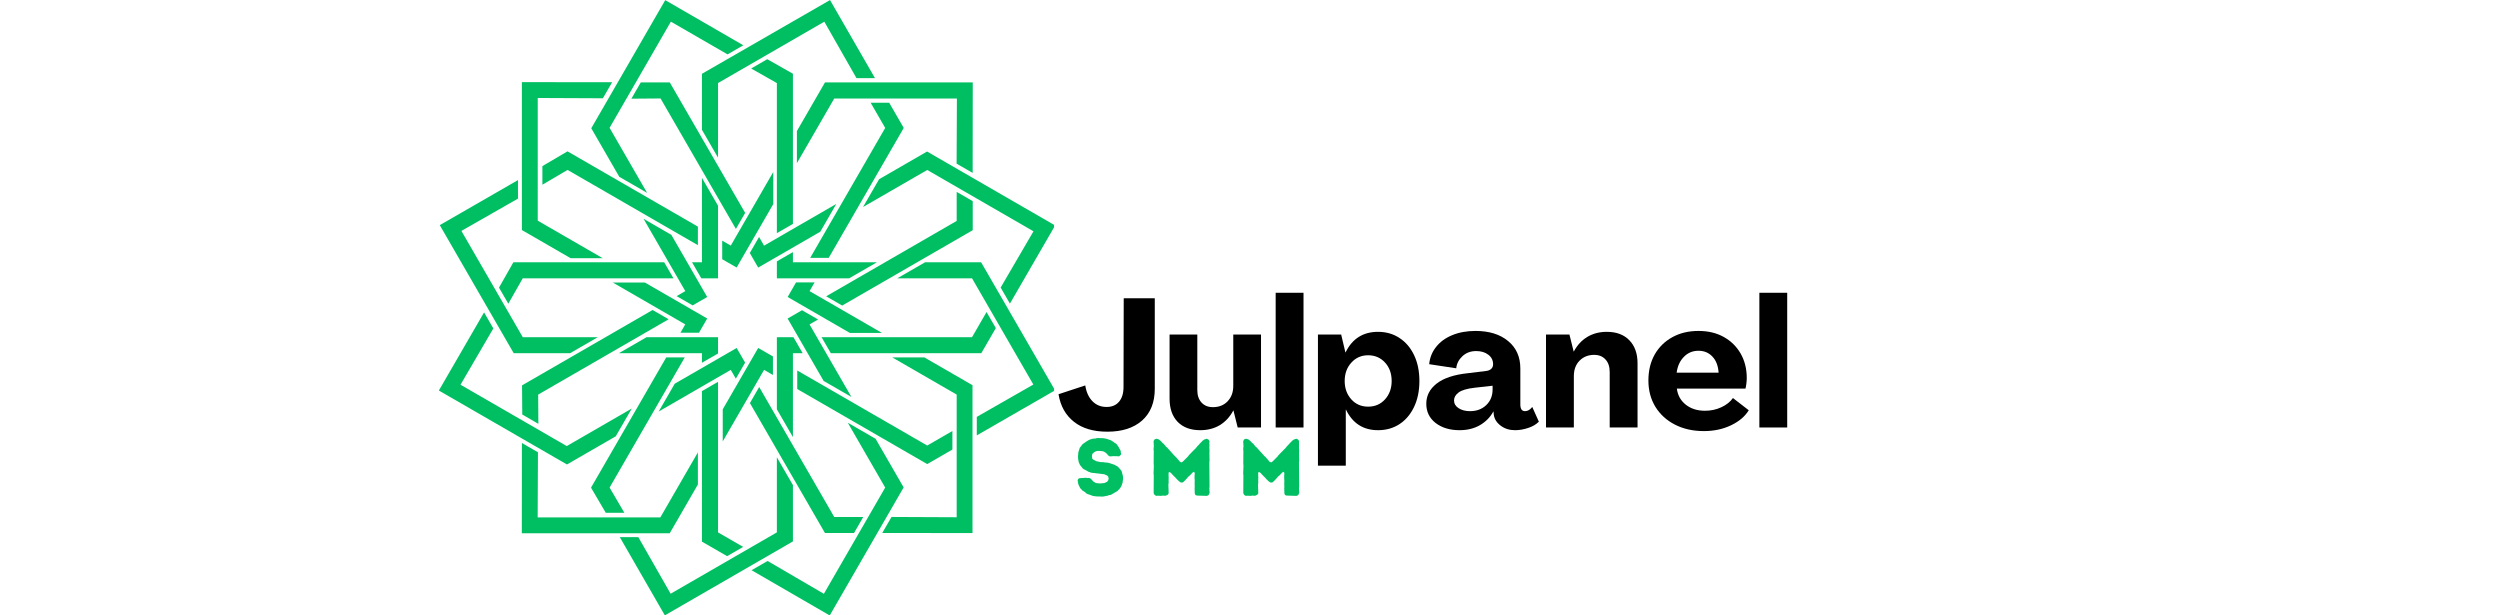 <svg xmlns="http://www.w3.org/2000/svg" xmlns:xlink="http://www.w3.org/1999/xlink" width="520" zoomAndPan="magnify" viewBox="0 0 390 96" height="128" preserveAspectRatio="xMidYMid meet" version="1.0"><defs><g/><clipPath id="8f23d69bfe"><path d="M 68.434 0 L 164.434 0 L 164.434 96 L 68.434 96 Z M 68.434 0 " clip-rule="nonzero"/></clipPath></defs><g clip-path="url(#8f23d69bfe)"><path fill="#00bf63" d="M 136.59 68.449 L 132.254 65.945 L 138.09 76.059 L 128.523 92.633 L 119.746 87.512 L 117.242 88.953 L 129.438 96.012 L 140.969 76.035 Z M 139.199 55.758 L 149.242 61.555 L 149.242 80.691 L 139.078 80.645 L 137.633 83.145 L 151.711 83.16 L 151.711 60.09 L 144.207 55.758 Z M 123.695 75.672 L 121.191 71.336 L 121.191 83.051 L 104.617 92.621 L 99.578 83.793 L 96.688 83.793 L 103.715 95.996 L 123.695 84.461 Z M 144.312 40.914 L 139.977 43.418 L 151.637 43.418 L 161.203 59.988 L 152.379 65.031 L 152.379 67.922 L 164.59 60.891 L 153.055 40.914 Z M 148.574 70.129 L 148.574 67.238 L 144.648 69.504 L 125.137 58.238 L 124.371 57.797 L 124.371 60.688 L 144.648 72.398 Z M 155.348 51.18 L 153.902 48.672 L 151.637 52.598 L 128.164 52.598 L 129.609 55.102 L 153.082 55.102 Z M 127.074 44.055 L 124.184 44.055 L 122.875 46.332 L 132.574 51.934 L 137.586 51.934 L 126.293 45.414 Z M 127.621 49.84 L 125.117 48.395 L 122.867 49.691 L 128.484 59.422 L 132.824 61.926 L 126.289 50.609 Z M 133.227 83.152 L 134.672 80.648 L 130.141 80.648 L 119.09 61.512 L 118.434 60.371 L 116.988 62.879 L 128.695 83.152 Z M 120.578 58.496 L 120.578 55.605 L 118.277 54.281 L 112.746 63.855 L 112.746 68.863 L 119.195 57.699 Z M 115.934 85.316 L 112.012 83.051 L 112.012 59.566 L 109.504 61.012 L 109.504 84.496 L 113.43 86.762 Z M 114.793 59.074 L 116.238 56.57 L 114.918 54.285 L 105.258 59.859 L 102.754 64.199 L 114 57.703 Z M 151.746 31.379 L 149.242 29.934 L 149.242 34.465 L 128.879 46.223 L 131.383 47.668 L 151.746 35.91 Z M 124.316 20.441 L 124.316 25.453 L 130.141 15.367 L 149.277 15.367 L 149.23 25.531 L 151.734 26.973 L 151.75 12.859 L 128.695 12.859 Z M 109.504 20.254 L 112.012 24.59 L 112.012 12.957 L 112.145 12.879 L 128.594 3.383 L 133.613 12.191 L 136.5 12.191 L 129.484 0.008 L 109.504 11.512 Z M 96.609 27.582 L 100.949 30.086 L 95.094 19.945 L 104.656 3.379 L 113.5 8.484 L 115.957 7.066 L 103.777 0.02 L 92.238 20.008 Z M 104.73 36.637 L 100.391 34.129 L 106.906 45.414 L 105.551 46.195 L 108.055 47.641 L 110.324 46.332 Z M 109.043 51.906 L 110.324 49.688 L 100.605 44.074 L 95.598 44.074 L 106.902 50.605 L 106.152 51.906 Z M 77.844 44.867 L 79.297 47.379 L 81.547 43.418 L 105.062 43.418 L 103.613 40.914 L 80.09 40.914 Z M 157.547 47.363 L 164.602 35.172 L 144.621 23.637 L 137.137 27.961 L 134.633 32.297 L 144.652 26.516 L 161.223 36.082 L 156.102 44.859 Z M 125.219 55.102 L 123.773 52.598 L 121.191 52.598 L 121.191 63.848 L 123.695 68.188 L 123.695 65.812 C 123.695 64.5 123.695 56.414 123.695 55.102 Z M 99.961 12.859 L 98.496 15.395 L 103.047 15.359 L 114.801 35.715 L 116.246 33.211 L 104.488 12.859 Z M 103.93 55.758 L 92.199 76.074 L 94.5 79.996 L 97.402 79.996 L 95.098 76.062 L 106.82 55.758 Z M 112.012 55.145 L 112.012 52.598 L 100.875 52.598 L 96.539 55.102 L 109.504 55.102 L 109.504 56.59 Z M 112.664 37.543 L 112.664 40.438 L 114.914 41.734 L 120.629 31.84 L 120.629 26.828 L 114 38.316 Z M 117.18 10.688 L 121.191 12.961 L 121.191 36.375 L 123.695 34.93 L 123.695 11.504 L 119.695 9.234 Z M 101.805 48.359 L 81.438 60.117 L 81.473 64.664 L 83.988 66.117 L 83.953 61.559 L 104.309 49.805 Z M 118.414 36.965 L 116.969 39.469 L 118.277 41.742 L 127.965 36.148 L 130.469 31.809 L 119.195 38.32 Z M 121.191 40.773 L 121.191 43.418 C 122.172 43.418 132.465 43.418 132.465 43.418 L 136.805 40.914 L 123.695 40.914 L 123.695 39.328 Z M 129.281 40.227 L 140.984 19.957 L 138.719 16.031 L 135.824 16.031 L 138.09 19.957 L 126.391 40.227 Z M 109.504 27.754 L 109.504 40.914 L 107.957 40.914 L 109.402 43.418 L 112.012 43.418 L 112.012 32.09 Z M 84.613 25.914 L 84.613 28.816 L 88.543 26.508 L 108.871 38.246 L 108.871 35.352 L 88.531 23.609 Z M 108.871 75.582 L 108.871 70.57 L 103.012 80.719 L 83.875 80.719 L 83.922 70.555 L 81.418 69.109 L 81.402 83.191 L 104.477 83.191 Z M 96.055 68.066 L 98.559 63.727 L 88.414 69.586 L 71.84 60.016 L 76.961 51.238 L 75.516 48.734 L 68.461 60.922 L 88.445 72.457 Z M 88.93 55.102 L 93.266 52.598 L 81.551 52.598 L 71.98 36.023 L 80.805 30.984 L 80.805 28.094 L 68.605 35.121 L 80.141 55.102 Z M 81.414 35.887 L 81.414 12.812 L 95.492 12.828 L 94.047 15.332 L 83.887 15.285 L 83.887 34.422 L 94.031 40.281 L 89.023 40.281 L 81.414 35.887 " fill-opacity="1" fill-rule="nonzero"/></g><g fill="#000000" fill-opacity="1"><g transform="translate(164.707, 66.688)"><g><path d="M 8.047 0.656 C 5.867 0.656 4.129 0.141 2.828 -0.891 C 1.523 -1.922 0.723 -3.352 0.422 -5.188 L 4.594 -6.562 C 4.758 -5.508 5.133 -4.688 5.719 -4.094 C 6.301 -3.5 7.035 -3.203 7.922 -3.203 C 8.754 -3.203 9.398 -3.473 9.859 -4.016 C 10.328 -4.566 10.562 -5.332 10.562 -6.312 L 10.594 -20.156 L 15.438 -20.156 L 15.438 -6.031 C 15.438 -3.914 14.781 -2.27 13.469 -1.094 C 12.156 0.07 10.348 0.656 8.047 0.656 Z M 8.047 0.656 "/></g></g></g><g fill="#000000" fill-opacity="1"><g transform="translate(181.406, 66.688)"><g><path d="M 5.828 0.422 C 4.336 0.422 3.164 -0.008 2.312 -0.875 C 1.469 -1.75 1.047 -2.957 1.047 -4.5 L 1.047 -14.5 L 5.375 -14.5 L 5.375 -5.828 C 5.375 -5.016 5.594 -4.367 6.031 -3.891 C 6.469 -3.41 7.062 -3.172 7.812 -3.172 C 8.758 -3.172 9.523 -3.477 10.109 -4.094 C 10.691 -4.707 10.984 -5.504 10.984 -6.484 L 10.984 -14.5 L 15.312 -14.5 L 15.312 0 L 11.672 0 L 11.016 -2.641 L 10.984 -2.641 C 10.453 -1.648 9.75 -0.891 8.875 -0.359 C 8 0.16 6.984 0.422 5.828 0.422 Z M 5.828 0.422 "/></g></g></g><g fill="#000000" fill-opacity="1"><g transform="translate(197.879, 66.688)"><g><path d="M 1.125 0 L 1.125 -21.016 L 5.469 -21.016 L 5.469 0 Z M 1.125 0 "/></g></g></g><g fill="#000000" fill-opacity="1"><g transform="translate(204.474, 66.688)"><g><path d="M 1.125 5.953 L 1.125 -14.5 L 4.75 -14.5 L 5.406 -11.719 L 5.438 -11.719 C 6.477 -13.852 8.164 -14.922 10.5 -14.922 C 11.77 -14.922 12.891 -14.598 13.859 -13.953 C 14.828 -13.316 15.582 -12.426 16.125 -11.281 C 16.676 -10.133 16.953 -8.789 16.953 -7.25 C 16.953 -5.719 16.676 -4.375 16.125 -3.219 C 15.582 -2.07 14.828 -1.176 13.859 -0.531 C 12.891 0.102 11.77 0.422 10.5 0.422 C 8.195 0.422 6.531 -0.645 5.5 -2.781 L 5.469 -2.781 L 5.469 5.953 Z M 8.953 -3.25 C 10.023 -3.25 10.906 -3.629 11.594 -4.391 C 12.281 -5.16 12.625 -6.113 12.625 -7.25 C 12.625 -8.414 12.281 -9.375 11.594 -10.125 C 10.906 -10.883 10.023 -11.266 8.953 -11.266 C 7.891 -11.266 7.016 -10.879 6.328 -10.109 C 5.641 -9.348 5.297 -8.395 5.297 -7.25 C 5.297 -6.113 5.641 -5.16 6.328 -4.391 C 7.016 -3.629 7.891 -3.25 8.953 -3.25 Z M 8.953 -3.25 "/></g></g></g><g fill="#000000" fill-opacity="1"><g transform="translate(222.079, 66.688)"><g><path d="M 5.609 0.422 C 4.098 0.422 2.852 0.047 1.875 -0.703 C 0.906 -1.461 0.422 -2.461 0.422 -3.703 C 0.422 -4.953 0.957 -6 2.031 -6.844 C 3.113 -7.695 4.738 -8.238 6.906 -8.469 L 9.719 -8.812 C 10.051 -8.844 10.32 -8.945 10.531 -9.125 C 10.738 -9.312 10.844 -9.555 10.844 -9.859 C 10.844 -10.473 10.598 -10.969 10.109 -11.344 C 9.617 -11.727 8.984 -11.922 8.203 -11.922 C 7.336 -11.922 6.617 -11.648 6.047 -11.109 C 5.484 -10.578 5.164 -9.953 5.094 -9.234 L 0.875 -9.875 C 0.969 -10.875 1.32 -11.766 1.938 -12.547 C 2.551 -13.336 3.383 -13.953 4.438 -14.391 C 5.5 -14.836 6.719 -15.062 8.094 -15.062 C 10.227 -15.062 11.926 -14.535 13.188 -13.484 C 14.457 -12.441 15.094 -11.016 15.094 -9.203 L 15.094 -3.594 C 15.094 -2.895 15.336 -2.547 15.828 -2.547 C 16.242 -2.547 16.617 -2.766 16.953 -3.203 L 17.984 -0.906 C 17.547 -0.469 16.984 -0.141 16.297 0.078 C 15.609 0.305 14.93 0.422 14.266 0.422 C 13.398 0.422 12.656 0.188 12.031 -0.281 C 11.406 -0.75 11.047 -1.316 10.953 -1.984 L 10.906 -2.484 L 10.875 -2.484 C 10.406 -1.617 9.719 -0.914 8.812 -0.375 C 7.906 0.156 6.836 0.422 5.609 0.422 Z M 7.25 -2.547 C 8.27 -2.547 9.109 -2.859 9.766 -3.484 C 10.43 -4.117 10.766 -4.93 10.766 -5.922 L 10.766 -6.516 L 7.984 -6.203 C 6.773 -6.066 5.93 -5.816 5.453 -5.453 C 4.984 -5.098 4.75 -4.688 4.75 -4.219 C 4.75 -3.727 4.984 -3.328 5.453 -3.016 C 5.93 -2.703 6.531 -2.547 7.25 -2.547 Z M 7.25 -2.547 "/></g></g></g><g fill="#000000" fill-opacity="1"><g transform="translate(240.051, 66.688)"><g><path d="M 10.609 -14.922 C 12.109 -14.922 13.281 -14.484 14.125 -13.609 C 14.977 -12.742 15.406 -11.539 15.406 -10 L 15.406 0 L 11.062 0 L 11.062 -8.656 C 11.062 -9.488 10.844 -10.141 10.406 -10.609 C 9.977 -11.086 9.391 -11.328 8.641 -11.328 C 7.711 -11.328 6.953 -11.023 6.359 -10.422 C 5.766 -9.816 5.469 -9.016 5.469 -8.016 L 5.469 0 L 1.125 0 L 1.125 -14.5 L 4.781 -14.5 L 5.438 -11.859 L 5.469 -11.859 C 5.988 -12.836 6.688 -13.594 7.562 -14.125 C 8.445 -14.656 9.461 -14.922 10.609 -14.922 Z M 10.609 -14.922 "/></g></g></g><g fill="#000000" fill-opacity="1"><g transform="translate(256.495, 66.688)"><g><path d="M 9.312 0.562 C 7.613 0.562 6.113 0.227 4.812 -0.438 C 3.508 -1.102 2.488 -2.031 1.75 -3.219 C 1.02 -4.414 0.656 -5.785 0.656 -7.328 C 0.656 -8.859 0.977 -10.203 1.625 -11.359 C 2.281 -12.523 3.195 -13.43 4.375 -14.078 C 5.551 -14.734 6.914 -15.062 8.469 -15.062 C 9.977 -15.062 11.289 -14.75 12.406 -14.125 C 13.531 -13.5 14.41 -12.633 15.047 -11.531 C 15.68 -10.426 16 -9.148 16 -7.703 C 16 -7.422 15.977 -7.133 15.938 -6.844 C 15.906 -6.551 15.859 -6.289 15.797 -6.062 L 5.094 -6.062 C 5.227 -5.02 5.695 -4.18 6.5 -3.547 C 7.301 -2.922 8.297 -2.609 9.484 -2.609 C 10.391 -2.609 11.238 -2.789 12.031 -3.156 C 12.82 -3.52 13.426 -4 13.844 -4.594 L 16.312 -2.688 C 15.727 -1.727 14.805 -0.945 13.547 -0.344 C 12.297 0.258 10.883 0.562 9.312 0.562 Z M 5.062 -8.547 L 11.609 -8.547 C 11.535 -9.629 11.211 -10.469 10.641 -11.062 C 10.078 -11.664 9.352 -11.969 8.469 -11.969 C 7.562 -11.969 6.801 -11.648 6.188 -11.016 C 5.57 -10.391 5.195 -9.566 5.062 -8.547 Z M 5.062 -8.547 "/></g></g></g><g fill="#000000" fill-opacity="1"><g transform="translate(273.336, 66.688)"><g><path d="M 1.125 0 L 1.125 -21.016 L 5.469 -21.016 L 5.469 0 Z M 1.125 0 "/></g></g></g><g fill="#00bf63" fill-opacity="1"><g transform="translate(167.577, 77.328)"><g><path d="M 3.406 0.109 L 2.891 0.031 L 2.391 -0.156 L 2.141 -0.234 L 1.906 -0.344 L 1.719 -0.531 L 1.281 -0.812 L 1.109 -1 L 0.938 -1.172 L 0.703 -1.641 L 0.625 -1.859 L 0.578 -2.125 L 0.531 -2.375 L 0.641 -2.641 L 0.859 -2.734 L 1.844 -2.797 L 2.078 -2.75 L 2.312 -2.781 L 2.562 -2.672 L 2.984 -2.219 L 3.203 -2.078 L 3.406 -1.969 L 4.062 -1.906 L 4.281 -1.938 L 4.688 -1.969 L 5.109 -2.156 L 5.281 -2.344 L 5.375 -2.672 L 5.297 -2.984 L 5.141 -3.141 L 4.688 -3.344 L 2.688 -3.578 L 2.234 -3.734 L 1.375 -4.203 L 0.906 -4.781 L 0.703 -5.234 L 0.609 -5.734 L 0.594 -6.125 L 0.641 -6.75 L 0.859 -7.453 L 1.312 -8.047 L 1.922 -8.469 L 2.344 -8.719 L 2.828 -8.875 L 3.062 -8.906 L 3.312 -8.922 L 3.594 -9 L 4.562 -8.969 L 5.062 -8.875 L 5.766 -8.625 L 6.609 -8.047 L 6.891 -7.656 L 7.25 -7 L 7.266 -6.766 L 7.328 -6.516 L 7.219 -6.312 L 6.984 -6.125 L 6.75 -6.156 L 6.5 -6.156 L 6.156 -6.172 L 5.562 -6.125 L 5.281 -6.297 L 5.094 -6.547 L 4.875 -6.719 L 4.641 -6.875 L 4.422 -6.938 L 4.016 -6.984 L 3.609 -6.984 L 3.375 -6.922 L 3.172 -6.812 L 2.984 -6.672 L 2.828 -6.516 L 2.766 -6.172 L 2.812 -5.781 L 3 -5.609 L 3.469 -5.375 L 4.156 -5.234 L 4.516 -5.234 L 4.781 -5.188 L 5.031 -5.172 L 5.297 -5.141 L 6.281 -4.828 L 6.516 -4.688 L 6.719 -4.594 L 6.938 -4.391 L 7.266 -4.016 L 7.406 -3.812 L 7.594 -3.078 L 7.625 -2.672 L 7.547 -2.031 L 7.469 -1.812 L 7.391 -1.578 L 7.25 -1.312 L 7.125 -1.125 L 6.766 -0.75 L 5.906 -0.234 L 5.656 -0.109 L 5.438 -0.094 L 5.172 0.016 L 4.922 0.047 L 4.672 0.109 L 4.422 0.141 Z M 3.406 0.109 "/></g></g></g><g fill="#00bf63" fill-opacity="1"><g transform="translate(179.048, 77.328)"><g><path d="M 1.312 0.031 L 1.062 -0.125 L 0.922 -0.391 L 0.938 -3.203 L 0.906 -3.438 L 0.953 -4.719 L 0.922 -4.969 L 0.938 -7 L 0.906 -7.234 L 0.953 -7.734 L 0.906 -8.5 L 1.047 -8.766 L 1.328 -8.891 L 1.688 -8.797 L 1.984 -8.578 L 2.312 -8.234 L 2.516 -8.062 L 2.844 -7.656 L 3.016 -7.516 L 4.172 -6.234 L 4.453 -5.969 L 4.688 -5.688 L 4.859 -5.5 L 5.016 -5.297 L 5.281 -5.188 L 5.5 -5.344 L 6.281 -6.125 L 6.438 -6.344 L 7.562 -7.484 L 7.734 -7.719 L 7.891 -7.859 L 8.062 -8.062 L 8.594 -8.609 L 8.859 -8.781 L 9.219 -8.891 L 9.484 -8.75 L 9.641 -8.484 L 9.609 -8.25 L 9.625 -7.734 L 9.609 -7.516 L 9.641 -6.969 L 9.625 -6.719 L 9.641 -5.469 L 9.609 -5.188 L 9.641 -1.391 L 9.609 -1.125 L 9.656 -0.469 L 9.5 -0.094 L 9.234 0.031 L 7.703 -0.016 L 7.438 -0.094 L 7.328 -0.375 L 7.328 -0.578 L 7.312 -1.141 L 7.328 -1.375 L 7.312 -1.844 L 7.328 -2.328 L 7.297 -2.844 L 7.328 -3.547 L 7.219 -3.734 L 7.047 -3.656 L 6.531 -3.125 L 6.359 -3 L 6 -2.578 L 5.844 -2.422 L 5.672 -2.234 L 5.422 -2.047 L 5.141 -2.062 L 4.875 -2.25 L 4.531 -2.578 L 4.359 -2.781 L 3.844 -3.297 L 3.688 -3.484 L 3.484 -3.656 L 3.359 -3.703 L 3.25 -3.594 L 3.25 -3.094 L 3.266 -2.812 L 3.25 -2.359 L 3.266 -2.094 L 3.219 -1.703 L 3.266 -0.375 L 3.109 -0.141 L 2.75 0.016 L 2.344 -0.016 L 2.062 0.031 L 1.578 0 Z M 1.312 0.031 "/></g></g></g><g fill="#00bf63" fill-opacity="1"><g transform="translate(193.029, 77.328)"><g><path d="M 1.312 0.031 L 1.062 -0.125 L 0.922 -0.391 L 0.938 -3.203 L 0.906 -3.438 L 0.953 -4.719 L 0.922 -4.969 L 0.938 -7 L 0.906 -7.234 L 0.953 -7.734 L 0.906 -8.5 L 1.047 -8.766 L 1.328 -8.891 L 1.688 -8.797 L 1.984 -8.578 L 2.312 -8.234 L 2.516 -8.062 L 2.844 -7.656 L 3.016 -7.516 L 4.172 -6.234 L 4.453 -5.969 L 4.688 -5.688 L 4.859 -5.5 L 5.016 -5.297 L 5.281 -5.188 L 5.5 -5.344 L 6.281 -6.125 L 6.438 -6.344 L 7.562 -7.484 L 7.734 -7.719 L 7.891 -7.859 L 8.062 -8.062 L 8.594 -8.609 L 8.859 -8.781 L 9.219 -8.891 L 9.484 -8.75 L 9.641 -8.484 L 9.609 -8.25 L 9.625 -7.734 L 9.609 -7.516 L 9.641 -6.969 L 9.625 -6.719 L 9.641 -5.469 L 9.609 -5.188 L 9.641 -1.391 L 9.609 -1.125 L 9.656 -0.469 L 9.5 -0.094 L 9.234 0.031 L 7.703 -0.016 L 7.438 -0.094 L 7.328 -0.375 L 7.328 -0.578 L 7.312 -1.141 L 7.328 -1.375 L 7.312 -1.844 L 7.328 -2.328 L 7.297 -2.844 L 7.328 -3.547 L 7.219 -3.734 L 7.047 -3.656 L 6.531 -3.125 L 6.359 -3 L 6 -2.578 L 5.844 -2.422 L 5.672 -2.234 L 5.422 -2.047 L 5.141 -2.062 L 4.875 -2.25 L 4.531 -2.578 L 4.359 -2.781 L 3.844 -3.297 L 3.688 -3.484 L 3.484 -3.656 L 3.359 -3.703 L 3.25 -3.594 L 3.25 -3.094 L 3.266 -2.812 L 3.25 -2.359 L 3.266 -2.094 L 3.219 -1.703 L 3.266 -0.375 L 3.109 -0.141 L 2.75 0.016 L 2.344 -0.016 L 2.062 0.031 L 1.578 0 Z M 1.312 0.031 "/></g></g></g></svg>